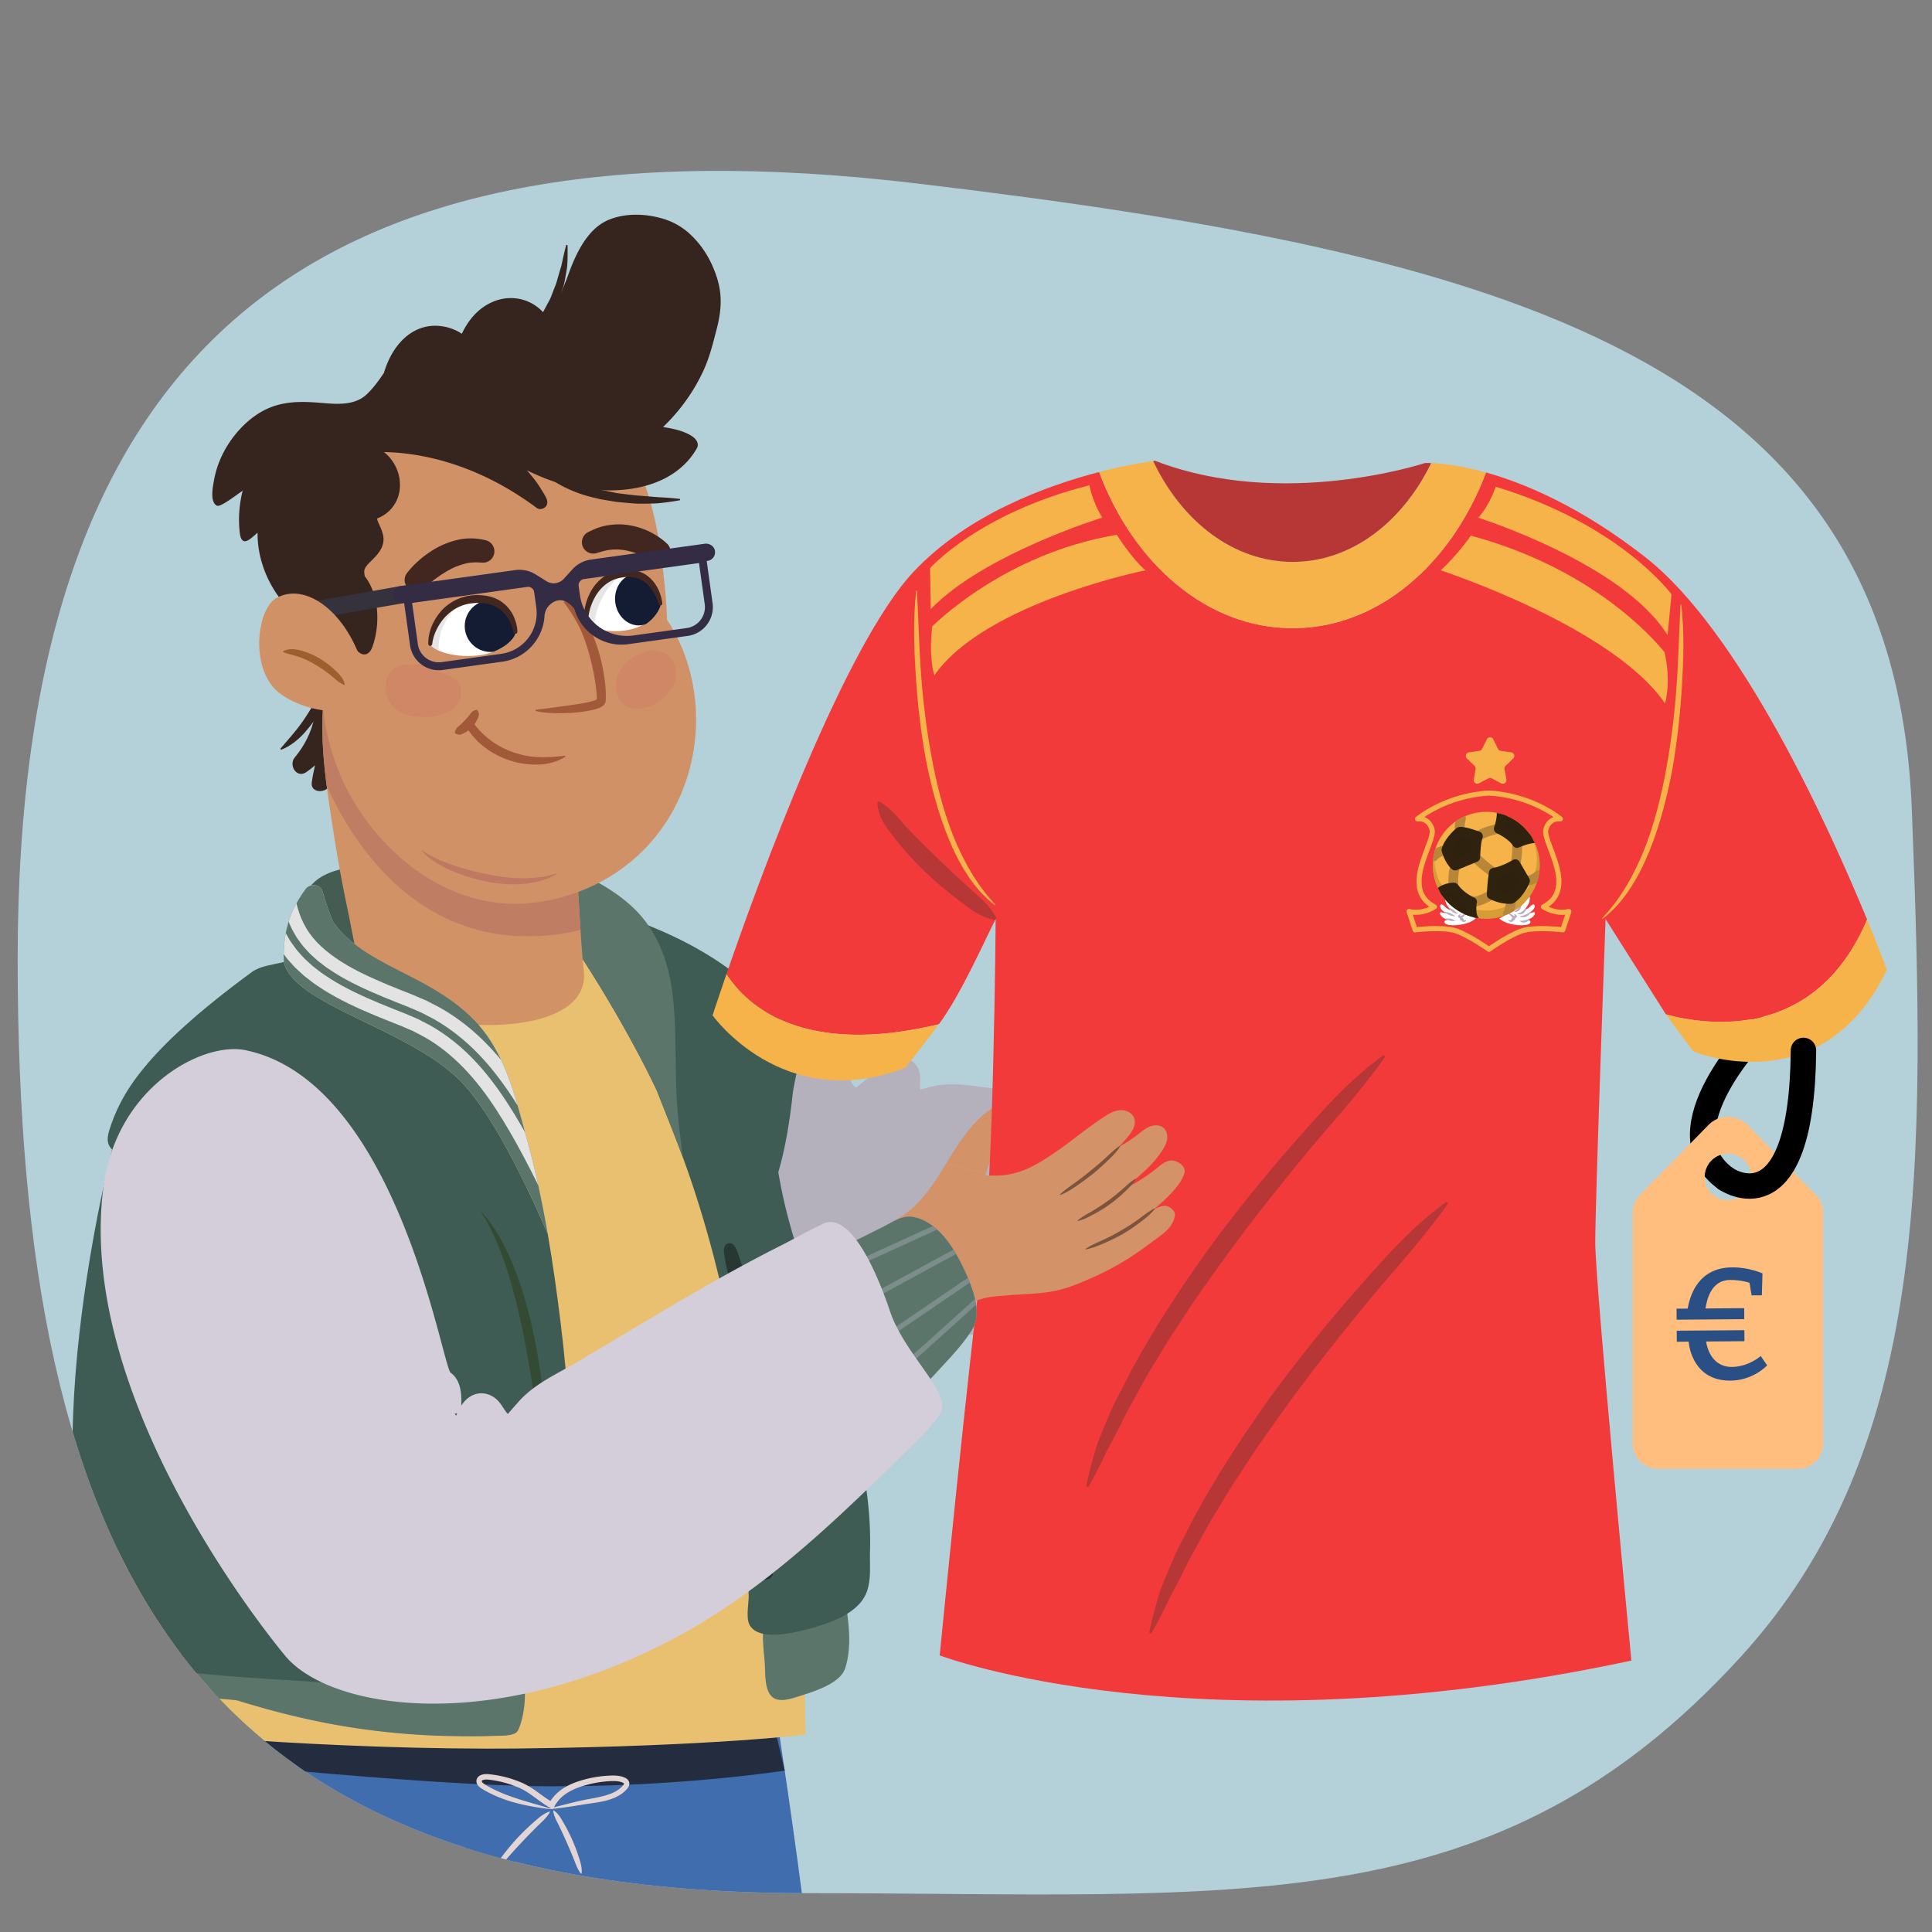<svg role="document" aria-labelledby="mafl7_02.202_title" xmlns="http://www.w3.org/2000/svg" xmlns:xlink="http://www.w3.org/1999/xlink" viewBox="0 0 380 380"><rect x="0" y="0" width="380" height="380" fill="#808080" stroke="none"/> <title id="mafl7_02.202_title">Soccer jersey with euro price tag</title>
  <switch>
    <g>
      <defs>
        <path id="mafl7_02.202a" d="M376.035 159.302c2.753 70.659 3.462 125.922-33.686 166.608-48.37 52.976-98.754 46.449-183.977 46.449-120.212 0-154.898-63.477-154.898-183.689S60.881 21.892 180.254 36.075c116.317 13.82 192.327 34.55 195.781 123.227z"/>
      </defs>
      <clipPath id="mafl7_02.202b">
        <use xlink:href="#mafl7_02.202a" overflow="visible"/>
      </clipPath>
      <path d="M376.035 159.302c2.753 70.659 3.462 125.922-33.686 166.608-48.37 52.976-98.754 46.449-183.977 46.449-120.212 0-154.898-63.477-154.898-183.689S60.881 21.892 180.254 36.075c116.317 13.82 192.327 34.55 195.781 123.227z" clip-path="url(#mafl7_02.202b)" fill="#b4d1d9"/>
      <g clip-path="url(#mafl7_02.202b)">
        <path d="M292.075 236.898s4.82 14.031 3.257 15.037c-1.563 1.006-2.4-.334-3.544-1.39s-2.1-5.073-2.1-5.073-.938 3.882-2.257 3.769c-1.319-.112-1.869-4.173-1.869-4.173l-13.909.213.456-8.117 19.966-.266z" fill="#b17552"/>
        <path d="M258.668 229.484s27.569 1.086 30.576 2.264c3.007 1.179 17.757 16.169 15.479 19.136-2.659 3.464-9.521-7.788-14.936-9.461-3.296-1.018-11.22-1.245-12.514.951-1.295 2.196 1.239 6.794 1.239 6.794s10.607 2.807 10.064 5.297c-.543 2.491-10.106 1.445-13.948 1.291-3.842-.154-9.716-.655-14.073-2.814-4.357-2.159-9.076-6.712-9.076-6.712l7.189-16.746z" fill="#d19167"/>
        <defs>
          <path id="mafl7_02.202c" d="M230.551 254.005c1.217.187 2.485.116 3.746-.024 1.464.054 2.936-.148 4.394-.313 1.755-.199 3.506-.429 5.252-.711 3.327-.537 6.634-.942 9.847-2.086 3.728-1.328 5.176-7.152 5.924-10.716.816-3.886 1.144-8.804-1.501-11.995-1.384-1.67-3.674-1.725-5.603-2.128l-7.331-1.528c-1.422-.296-2.075-.106-3.073.873-.842.828-1.086 2.317-1.407 3.436a93.05 93.05 0 01-.956 3.153 71.61 71.61 0 01-2.453 6.516 67.504 67.504 0 01-3.21 6.39 56.187 56.187 0 01-1.687 2.776c-.614.945-1.43 1.886-1.895 2.925-.106.032-.215.058-.32.093-1.595.538-1.315 3.094.273 3.339z"/>
        </defs>
        <use xlink:href="#mafl7_02.202c" overflow="visible" fill="#5b756b"/>
        <clipPath id="mafl7_02.202d">
          <use xlink:href="#mafl7_02.202c" overflow="visible"/>
        </clipPath>
        <path d="M244.928 228.366l22.436 5.52-2.321 4.727-22.468-3.895-.672 7.483 22.241 1.597s-1.378 2.9-1.787 3.092c-.409.193-26.195 1.727-26.195 1.727" clip-path="url(#mafl7_02.202d)" fill="none" stroke="#7c8d8b" stroke-miterlimit="10"/>
        <path d="M96.657 217.261c1.533-6.125 5.714-14.929 16.138-19.044 7.816-3.086 12.034-5.255 21.039-3.893 2.704.409 15.433 2.971 17.885 4.181 4.843 2.388 9.665 4.817 14.487 7.251.876.442 1.105 1.304.928 2.081.117.34.159.675.073 1.095-.038.185-.093.365-.125.552-.064.378-.099.765-.141 1.146 0 .065-.001.13.002.195a6.15 6.15 0 00.124 1.052 27.158 27.158 0 01-.064-.304c0 .183.115.433.172.601.062.182.132.361.214.546.034.064.083.155.1.183.096.163.199.323.308.477.064.09.213.247.269.308.093.088.191.172.286.257l2.359-1.912c1.733-1.405 3.522-3.259 5.706-3.812 2.308-.585 4.233.894 4.543 3.288.089.691.006 1.394.001 2.089-.001.143 0 .287.008.43.004.085.012.169.021.253l.029.027c.174-.048.348-.096.522-.142.681-.184 1.37-.34 2.056-.505 3.79-.911 7.694-.008 11.479.349 12.548 1.184 25.166 2.063 37.606 4.12 4.098.678 8.217 1.325 12.297 2.074 4.756.873 4.366 6.165 4.349 10.098-.029 6.739-1.762 13.642-4.545 19.74-1.585 3.474-3.289 6.051-6.786 7.46-3.343 1.346-6.94 1.679-10.442 2.256-6.145 1.012-12.308 1.786-18.506 2.255-8.088.612-16.252.728-24.339.346-5.12-.242-10.433-.51-15.658-1.258-10.609-1.519-20.457-5.718-30.285-9.862-8.366-3.527-16.487-7.747-23.899-13.112-.651-.471-1.298-.954-1.941-1.443-3.177-2.804-6.296-5.677-9.009-8.942-2.243-2.703-5.534-7.398-7.261-10.481z" fill="#b5b1bc"/>
        <g>
          <path d="M65.489 130.53a71.938 71.938 0 01-2.011 4.514 61.377 61.377 0 01-2.334 4.364c-.86 1.402-1.761 2.776-2.784 4.055-1.026 1.279-2.085 2.491-3.215 3.798l.14.209c1.642-.621 3.052-1.729 4.266-2.969a31.548 31.548 0 003.183-4.099 39.365 39.365 0 002.518-4.504 36.64 36.64 0 001.911-4.803l-1.674-.565zM91.016 72.989c1.588-.072 3.022-.366 4.48-.772a31.642 31.642 0 002.133-.722c.68-.32 1.393-.572 2.042-.955 2.65-1.41 5.082-3.316 6.915-5.713.47-.585.85-1.237 1.277-1.852.198-.317.436-.612.601-.947l.499-1.003c.312-.677.708-1.319.947-2.022l.727-2.104c.263-.696.396-1.423.525-2.15.133-.726.267-1.449.378-2.174.121-1.463.116-2.935.088-4.384l-.251-.017c-.39 1.409-.681 2.808-.985 4.192-.218.678-.413 1.357-.61 2.034-.203.675-.345 1.366-.645 2.003l-.755 1.956c-.243.655-.634 1.238-.942 1.86l-.489.919c-.161.307-.392.57-.583.857-.413.554-.776 1.146-1.224 1.669a21.09 21.09 0 01-6.376 5.147 24.99 24.99 0 01-3.814 1.581c-1.305.402-2.708.7-3.995.834l.057 1.763z" fill="#36241f"/>
          <path d="M95.366 621.361s4.515-8.641 11.403-10.533c2.78-.763 5.511-.126 7.78.906 2.366 2.84 3.508 6.131 1.586 9.919-1.25 2.464-3.948 3.93-6.671 4.395-7.451 1.271-16.911-1.071-24.1-2.933a102.037 102.037 0 01-16.182-5.659c-4.483-2.011-10.229-4.316-13.669-7.942-1.895-1.998-2.576-4.969-2.762-8.076a64.215 64.215 0 007.636 5.497c12.448 7.689 34.979 14.426 34.979 14.426z" fill="#79a8ab"/>
          <path d="M52.949 592.953c.011-.243.022-.488.029-.719.146-4.766.504-9.71 1.885-14.293.075-.248.187-.458.324-.639.209-1.143 1.043-2.207 2.503-2.338 3.959-.356 7.922-.667 11.89-.907 3.52-.212 7.357-.883 10.71.327.197.071.377.181.541.316.588-.061 1.171.153 1.446.805 1.637 3.887 1.551 8.629.947 13.092 6.687 4.481 13.072 9.373 19.61 14.063 3.171 2.274 8.545 5.267 11.717 9.074-2.27-1.031-5.001-1.669-7.78-.906-6.887 1.892-11.403 10.533-11.403 10.533s-22.531-6.737-34.979-14.425c-.194-.12-.367-.239-.556-.358-.693-7.364-4.502-11.639-6.884-13.625z" fill="#3e5c53"/>
          <path d="M59.83 606.578c-2.773-1.749-5.125-3.492-7.08-5.139-.177-2.946.089-6.006.198-8.486 2.383 1.986 6.192 6.261 6.882 13.625z" fill="#798f98"/>
          <defs>
            <path id="mafl7_02.202e" d="M52.949 592.953c.011-.243.022-.488.029-.719.146-4.766.504-9.71 1.885-14.293.075-.248.187-.458.324-.639.209-1.143 1.043-2.207 2.503-2.338 3.959-.356 7.922-.667 11.89-.907 3.52-.212 7.357-.883 10.71.327.197.071.377.181.541.316.588-.061 1.171.153 1.446.805 1.637 3.887 1.551 8.629.947 13.092 6.687 4.481 13.072 9.373 19.61 14.063 3.171 2.274 8.545 5.267 11.717 9.074-2.27-1.031-5.001-1.669-7.78-.906-6.887 1.892-11.403 10.533-11.403 10.533s-22.531-6.737-34.979-14.425c-.194-.12-.367-.239-.556-.358-.693-7.364-4.502-11.639-6.884-13.625z"/>
          </defs>
          <clipPath id="mafl7_02.202f">
            <use xlink:href="#mafl7_02.202e" overflow="visible"/>
          </clipPath>
          <g clip-path="url(#mafl7_02.202f)">
            <path d="M101.305 597.067c.276.91.466 1.846.592 2.794.124.948.212 1.913.144 2.892-.077.971-.233 1.99-.798 2.923a3.42 3.42 0 01-1.17 1.167 5.054 5.054 0 01-1.49.587c-2.072.409-4.046-.03-5.908-.539-1.86-.558-3.647-1.276-5.38-2.089-3.461-1.639-6.745-3.577-9.908-5.68a95.4 95.4 0 01-9.101-6.83 418.97 418.97 0 009.691 5.884c3.259 1.889 6.541 3.738 9.932 5.311 1.695.781 3.411 1.518 5.171 2.06 1.742.532 3.582.968 5.265.697.832-.145 1.586-.478 2.035-1.138.471-.663.74-1.545.885-2.441.307-1.811.221-3.716.04-5.598z" fill="#232323"/>
            <path d="M69.974 571.02c.669 1.865 1.094 3.799 1.408 5.747.319 1.949.479 3.922.538 5.9.014 1.98-.079 3.967-.378 5.932-.321 1.96-.826 3.905-1.663 5.7.253-1.966.426-3.884.53-5.814.063-1.932.091-3.858.052-5.791-.071-3.869-.33-7.73-.487-11.674z" fill="#232323"/>
            <path d="M98.847 598.654c-1.353.9-2.698 1.657-4.054 2.378-.668.381-1.36.697-2.03 1.061-.68.34-1.367.662-2.039 1.015-1.374.644-2.739 1.304-4.145 1.917-1.412.608-2.82 1.234-4.389 1.704l-.085-.119a55.967 55.967 0 017.982-4.815c2.812-1.332 5.716-2.476 8.725-3.283l.035.142zM91.304 592.936c-1.551.739-3.065 1.359-4.581 1.956l-4.518 1.75-4.538 1.682c-1.537.542-3.056 1.133-4.733 1.571l-.079-.123a47.924 47.924 0 018.834-4.495c3.107-1.144 6.314-2.026 9.597-2.486l.018.145zM63.416 589.298c1.845-.25 3.62-.411 5.385-.57 1.762-.179 3.505-.324 5.235-.539 1.74-.156 3.453-.435 5.191-.682 1.747-.243 3.454-.627 5.315-.884l.062.132c-1.647.737-3.33 1.415-5.084 1.861a36.016 36.016 0 01-5.32 1.023c-3.595.375-7.233.333-10.808-.197l.024-.144z" fill="#e8e7e7"/>
          </g>
          <path d="M156 604.151s4.514-8.419 11.405-11.224c2.781-1.132 5.514-1.01 7.786-.463 2.369 2.139 3.513 4.88 1.592 8.562-1.25 2.394-3.949 4.138-6.674 4.995-7.456 2.344-16.922 1.803-24.118 1.32-5.541-.372-10.972-1.164-16.195-2.395-4.487-1.057-10.238-2.171-13.682-4.834-1.897-1.468-2.58-3.999-2.768-6.731 2.091 1.224 4.615 2.475 7.644 3.643 12.461 4.808 35.01 7.127 35.01 7.127z" fill="#79a8ab"/>
          <path d="M113.542 585.803c.011-.218.022-.437.029-.644.144-4.262.5-8.716 1.879-13.016.075-.233.187-.438.324-.621.209-1.05 1.043-2.132 2.503-2.487a495.85 495.85 0 0111.897-2.744c3.522-.762 7.362-1.984 10.718-1.454.197.031.377.1.541.193.589-.15 1.172-.055 1.447.48 1.64 3.189 1.556 7.42.953 11.487 6.693 2.895 13.085 6.204 19.63 9.309 3.174 1.505 8.553 3.291 11.729 6.159-2.272-.547-5.005-.669-7.786.463-6.892 2.804-11.406 11.223-11.406 11.223s-22.549-2.319-35.009-7.127c-.194-.075-.367-.152-.557-.228-.695-6.435-4.508-9.615-6.892-10.993z" fill="#3e5c53"/>
          <path d="M120.434 596.797c-2.775-1.103-5.13-2.27-7.087-3.416-.178-2.59.086-5.355.194-7.578 2.385 1.378 6.198 4.558 6.893 10.994z" fill="#798f98"/>
          <defs>
            <path id="mafl7_02.202g" d="M113.542 585.803c.011-.218.022-.437.029-.644.144-4.262.5-8.716 1.879-13.016.075-.233.187-.438.324-.621.209-1.05 1.043-2.132 2.503-2.487a495.85 495.85 0 0111.897-2.744c3.522-.762 7.362-1.984 10.718-1.454.197.031.377.1.541.193.589-.15 1.172-.055 1.447.48 1.64 3.189 1.556 7.42.953 11.487 6.693 2.895 13.085 6.204 19.63 9.309 3.174 1.505 8.553 3.291 11.729 6.159-2.272-.547-5.005-.669-7.786.463-6.892 2.804-11.406 11.223-11.406 11.223s-22.549-2.319-35.009-7.127c-.194-.075-.367-.152-.557-.228-.695-6.435-4.508-9.615-6.892-10.993z"/>
          </defs>
          <clipPath id="mafl7_02.202h">
            <use xlink:href="#mafl7_02.202g" overflow="visible"/>
          </clipPath>
          <g clip-path="url(#mafl7_02.202h)">
            <path d="M161.932 581.581c.292.839.487 1.712.611 2.6.119.887.193 1.798.088 2.718-.106.911-.334 1.872-.928 2.697-.601.847-1.499 1.364-2.388 1.703-1.822.642-3.701.657-5.504.526a34.818 34.818 0 01-5.32-.907c-3.474-.865-6.833-2.06-10.099-3.448a81.247 81.247 0 01-9.503-4.755 319.52 319.52 0 009.905 3.72c3.317 1.159 6.652 2.262 10.039 3.075 1.693.399 3.395.754 5.104.916 1.695.163 3.436.204 4.981-.279.764-.236 1.482-.616 1.956-1.187.484-.585.803-1.363.976-2.185.365-1.657.292-3.442.082-5.194z" fill="#232323"/>
            <path d="M130.568 563.526c.679 1.638 1.111 3.357 1.427 5.092.321 1.737.475 3.502.527 5.272a29.274 29.274 0 01-.401 5.302c-.314 1.749-.839 3.471-1.637 5.048.218-1.761.409-3.463.505-5.18.065-1.717.119-3.428.074-5.145-.054-3.438-.311-6.866-.495-10.389z" fill="#232323"/>
            <path d="M159.481 583.401c-1.303 1.081-2.629 2.009-3.974 2.896-.661.463-1.353.861-2.02 1.304l-2.042 1.247c-1.381.796-2.756 1.602-4.18 2.352-1.428.748-2.858 1.501-4.454 2.099l-.091-.114a71.806 71.806 0 017.979-5.591c2.809-1.636 5.709-3.12 8.73-4.329l.052.136zM151.933 579.545c-1.502.969-2.999 1.803-4.504 2.606-1.496.818-3.015 1.555-4.513 2.335-1.52.734-3.028 1.492-4.573 2.208-1.552.71-3.093 1.448-4.796 2.035l-.087-.118a61.751 61.751 0 018.803-5.431c3.102-1.517 6.309-2.824 9.631-3.777l.039.142zM124.001 580.84c1.818-.576 3.589-1.041 5.354-1.498 1.76-.471 3.51-.901 5.243-1.385 1.749-.43 3.467-.947 5.212-1.433 1.756-.474 3.466-1.063 5.338-1.508l.073.126c-1.614.904-3.256 1.774-4.984 2.446a43.889 43.889 0 01-5.263 1.779c-3.587.928-7.267 1.502-10.972 1.618l-.001-.145z" fill="#e8e7e7"/>
          </g>
          <path d="M114.566 572.139l31.351 1.936s20.48-101.379 18.001-142.134c-2.48-40.754-12.058-99.984-12.058-99.984l-72.257 5.512s52.334 89.759 34.963 234.67z" fill="#3f6dae"/>
          <path d="M52.672 581.891l32.232-1.133s16.627-80.182 15.657-130.781c-.97-50.6 1.92-125.192 1.92-125.192l-77.357-3.775c-.001 0 33.201 131.635 27.548 260.881z" fill="#3f6dae"/>
          <g fill="#a0d2dc">
            <path d="M64.883 463.97a863.423 863.423 0 00-1.046-31.85c-.243-5.307-.615-10.608-.961-15.91-.428-5.297-.804-10.599-1.357-15.887-.475-5.294-1.131-10.573-1.744-15.855-.721-5.27-1.411-10.545-2.305-15.793-1.729-10.501-3.832-20.956-6.608-31.263l4.919-1.34c2.836 10.527 4.969 21.143 6.721 31.779.906 5.318 1.603 10.647 2.332 15.976.62 5.333 1.282 10.665 1.761 16.002.558 5.335.937 10.675 1.368 16.013.348 5.339.723 10.678.967 16.017a865.364 865.364 0 011.052 32.028c.355 21.346.025 42.671-.742 63.971-.39 10.65-.907 21.293-1.548 31.932a1251.4 1251.4 0 01-1.492 21.678l-5.129.128c1.421-17.962 2.396-35.931 3.075-53.925.762-21.22 1.091-42.461.737-63.701z"/>
            <path d="M56.171 527.377c.759-21.095 1.086-42.205.735-63.279a855.437 855.437 0 00-1.037-31.571c-.24-5.256-.609-10.498-.95-15.743-.423-5.233-.794-10.475-1.34-15.689-.468-5.227-1.115-10.422-1.718-15.624-.71-5.18-1.387-10.368-2.264-15.507-1.694-10.289-3.75-20.494-6.432-30.454l4.919-1.34c2.742 10.181 4.828 20.546 6.545 30.971.888 5.209 1.573 10.452 2.29 15.69.61 5.253 1.262 10.501 1.735 15.771.551 5.261.925 10.541 1.351 15.815.344 5.281.715 10.561.957 15.85a857.382 857.382 0 011.043 31.749c.353 21.18.025 42.374-.738 63.549-.681 18.049-1.663 36.108-3.091 54.103l-5.116.127c.603-7.569 1.118-15.196 1.579-22.789a1356.893 1356.893 0 001.532-31.629z"/>
          </g>
          <path d="M152.055 338.597l2.298 9.663s-23.645 3.649-51.184 3.01c-27.538-.639-80.096-6.455-80.096-6.455L25.95 332.1l126.105 6.497z" fill="#232d3f"/>
          <path d="M156.878 306.013c.981 1.185 1.588 35.164 1.588 35.164s-18.32 2.278-55.793 2.722c-37.473.444-78.644-3.379-79.944-4.252-1.3-.873 2.654-81.985 2.654-81.985l20.498-56.469 17.484-12.63 2.176-7.18s40.259-3.836 54.699 1.667 30.148 61.682 30.148 61.682l6.49 61.281z" fill="#e8c070"/>
          <path d="M136.406 265.155c.083 2.123-.341 4.241-1.038 6.264-.71 2.021-1.756 3.962-3.173 5.643-1.394 1.703-3.285 3.009-5.307 3.834-.521.178-1.029.383-1.55.531l-1.609.256c-.53.096-1.068.093-1.605.058a27.037 27.037 0 01-1.583-.112c.512-.16 1.016-.308 1.513-.438l.742-.188c.246-.061.477-.187.713-.276l1.401-.538 1.307-.701c1.687-.993 3.208-2.214 4.458-3.724 1.255-1.497 2.335-3.168 3.264-4.956a52.45 52.45 0 002.467-5.653z" fill="#c48f53"/>
          <path d="M59.892 177.973c-.176-.69-.149-1.436.19-2.14 1.944-4.041 6.646-5.033 10.725-5.497 5.809-.662 12.022-.363 17.276 2.404 1.732.912.882 3.647-.997 3.623a50.522 50.522 0 01-3.157-.167c2.838.461 3.096 5.332.02 6.138A58.253 58.253 0 0178 183.551c-.857 2.814-1.914 5.527-3.065 8.283-.569 1.362-1.659 2.302-3.221 2.084-.62-.086-1.225-.404-1.692-.858-1.487.01-2.732-.691-3.722-1.759a16.39 16.39 0 01-1.721-.901 3.835 3.835 0 01-.547-.403c-.16-.109-.315-.223-.466-.337a2.432 2.432 0 01-.492-.176c-1.266.21-2.625-.367-3.013-1.957a46.208 46.208 0 01-.691-3.384 23.165 23.165 0 01-.361-2.273l-.218-1.024c-.293-1.358.256-2.35 1.101-2.873z" fill="#445c51"/>
          <path d="M150.415 326.924c.149 1.845-.137 5.378 1.438 6.8 1.34 1.21 3.649.417 5.104-.038 2.862-.896 8.198-2.483 9.225-5.443 1.442-4.158.732-9.54-.001-13.758-.252-1.452-.271-3.21-2.232-3.22-2.705-.014-5.99 1.734-8.531 2.533-1.845.58-3.072 1.501-3.864 2.641-2.138 3.077-1.419 7.031-1.139 10.485z" fill="#9cafad"/>
          <path d="M150.415 326.924c.149 1.845-.137 5.378 1.438 6.8 1.34 1.21 3.649.417 5.104-.038 2.862-.896 8.198-2.483 9.225-5.443 1.442-4.158.732-9.54-.001-13.758-.252-1.452-.271-3.21-2.232-3.22-2.705-.014-5.99 1.734-8.531 2.533-1.845.58-3.072 1.501-3.864 2.641-2.138 3.077-1.419 7.031-1.139 10.485z" fill="#5b756b"/>
          <path d="M39.877 331.4c1.312.758 2.75.354 4.049 1.144 1.091.664 1.665 1.553 2.977 1.97 1.865.592 3.75 1.133 5.638 1.652a155.937 155.937 0 0011.072 2.625c8.635 1.707 17.46 2.591 26.289 2.689 2.202.024 4.408.053 6.609-.046 1.217-.055 4.002.108 4.984-.646.314-.241.481-.605.62-.959 1.213-3.081 1.621-8.361.35-11.511-.304-.753-.812-.98-1.298-.884a.83.83 0 00-.639-.303l-16.058-.526-28.376-.929-7.259-.238c-2.165-.071-4.432-.352-6.591-.161-1.404.125-2.937.872-2.873 2.494.011.27.077.53.176.772-.954.787-1.235 1.953.33 2.857z" fill="#9cafad"/>
          <path d="M21.877 331.4c1.312.758 2.75.354 4.049 1.144 1.091.664 19.665 1.553 20.977 1.97 1.865.592 3.75 1.133 5.638 1.652a155.937 155.937 0 0011.072 2.625c8.635 1.707 17.46 2.591 26.289 2.689 2.202.024 4.408.053 6.609-.046 1.217-.055 4.002.108 4.984-.646.314-.241.481-.605.62-.959 1.213-3.081 1.621-8.361.35-11.511-.304-.753-.812-.98-1.298-.884a.83.83 0 00-.639-.303l-16.058-.526-28.376-.929-7.259-.238c-2.165-.071-22.432-.352-24.591-.161-1.404.125-2.937.872-2.873 2.494.011.27.077.53.176.772-.954.787-1.235 1.953.33 2.857z" fill="#5b756b"/>
          <path d="M111.451 183.87a254.827 254.827 0 0114.496 24.142 187.093 187.093 0 013.261 6.525c2.304 5.913 4.741 11.788 6.757 17.791a223.753 223.753 0 017.413 27.919 215.6 215.6 0 013.717 29.346c.302 5.248.171 10.504.118 15.755-.029 2.811-.052 5.624.038 8.434.053 1.633-.619 4.473.233 5.905 2 3.362 9.625 1.261 12.627.404 3.79-1.082 8.698-2.987 10.244-6.675 1.073-2.561.681-5.542.763-8.224.144-4.668-.24-9.339-.968-13.958-1.401-8.882-4.165-17.816-6.971-26.252-2.756-8.284-5.733-16.507-8.018-24.917a98.616 98.616 0 01-2.075-9.509c1.5-5.119 2.287-10.537 2.831-15.365.405-3.595 2.185-7.742.302-10.82-8.099-13.248-22.229-21.322-41.542-26.608-2.094-.573-3.135 1.528-2.901 3.09-.785.755-1.105 1.867-.325 3.017z" fill="#3e5c53"/>
          <path d="M111.799 179.882l-7.991-4.792c.135-.993.884-1.906 1.88-2.409-.61-1.027.248-2.664 1.645-2.531 5.961.568 12.718 4.262 16.917 8.108.3.275.589.556.869.842 4.116 4.208 6.174 9.678 6.998 15.246 1.044 7.057.602 14.316.972 21.422.205 3.937.733 7.914 1.222 11.89-1.625-4.398-3.399-8.75-5.103-13.122a187.093 187.093 0 00-3.261-6.525 254.91 254.91 0 00-14.496-24.142c-.78-1.15-.459-2.262.325-3.016a3.012 3.012 0 01.023-.971z" fill="#5b756b"/>
          <g>
            <path d="M55.83 189.211c-.105-1.802.032-3.627.312-5.33.534-3.242 1.959-6.299 3.951-9.007.858-1.166 2.884-1.032 3.319.413.608 2.021 1.244 4.116 2.129 6.097 3.551 5 9.423 7.728 15.064 10.604 6.3 3.213 12.122 6.842 15.847 12.671 3.836 6.003 5.421 13.003 7.259 19.678 1.663 6.04 2.955 12.187 4.024 18.367-4.248-9.868-10.99-23.923-17.311-30.227-10.26-10.232-32.86-14.927-34.594-23.266z" fill="#c5d7d6"/>
            <path d="M21.536 222.166c2.146-6.649 6.382-15.119 28.027-30.996 1.656-1.215 4.073-1.385 6.267-1.96 1.735 8.34 24.334 13.034 34.594 23.266 6.321 6.304 13.063 20.359 17.311 30.227.987 5.702 1.785 11.433 2.493 17.137 1.514 12.195 2.253 24.465 2.436 36.735.136 9.126-.037 18.254-.443 27.373-.051 1.137-.618 1.956-1.408 2.467-12.572 8.125-31.46 5.979-45.89 4.638-8.504-.79-34.238-1.564-42.117-4.844-2.666-1.11-3.628-4.488-1.503-5.824-16.268-28.351.747-94.277.739-94.295-1.027-.961-1.056-2.22-.506-3.924z" fill="#3e5c53"/>
          </g>
          <g>
            <path d="M57.971 148.99c4.096-4.951 4.778-10.244 4.121-16.39-.348-3.259 4.379-3.373 5.364-.702 1.071 2.902 1.106 6.008.387 8.958.211.956.294 2.001.278 3.083.784.192 1.5.815 1.684 1.562.541 2.196-1.643 5.35.453 7.053 1.591 1.293.263 4.167-1.697 4.044-1.719-.108-2.969-.927-3.524-2.351-.135.2-.271.397-.412.583-.914 1.203-3.553 1.057-3.305-.908.144-1.143.39-2.266.639-3.389-.563.492-1.147.956-1.762 1.366-1.868 1.241-3.472-1.403-2.226-2.909z" fill="#36241f"/>
            <path d="M64.456 132.754c1.767-7.726 12.492-6.071 14.973.061.717 1.772 1.218 3.55 1.624 5.342.334.261.656.559.972.877 1.947.283 3.902 1.121 5.7 2.687l.284.247c.196.171.375.349.55.529 2.281 2.124 4.663 4.069 7.221 5.8a29.885 29.885 0 015.613 3c3.857-.506 8.39 1.448 9.486 5.27 3.201 11.158 2.73 23.023 3.954 34.463 1.574 14.741-35.757 12.221-41.623 3.668-3.007-4.385-3.678-10.338-4.753-15.402a274.043 274.043 0 01-2.78-15.096c-1.564-10.134-3.522-21.387-1.221-31.446z" fill="#d19266"/>
            <path d="M64.243 154.485c-.936-7.306-1.372-14.802.213-21.73 1.767-7.726 12.492-6.071 14.973.061.717 1.772 1.219 3.55 1.624 5.342.334.261.657.559.972.877 1.947.283 3.902 1.121 5.7 2.687l.284.247c.196.171.375.349.55.528 2.281 2.124 4.663 4.069 7.221 5.8a29.885 29.885 0 015.613 3c3.857-.506 8.39 1.448 9.486 5.27 2.447 8.53 2.749 17.472 3.302 26.322a42.354 42.354 0 01-10.45 1.279c-23.121-.079-34.853-19.341-39.488-29.683z" fill="#bf7e63"/>
            <path d="M69.711 157.882c7.53 12.396 20.521 21.099 34.492 19.745 13.94-1.351 26.593-10.282 31.103-25.181 4.226-13.962-.011-29.782-11.192-38.046-1.642-1.214-3.599-1.427-5.421-.94-.203-.132-.398-.268-.616-.391-8.015-4.531-16.24-8.841-25.43-9.236-8.161-.351-16.912 2.894-22.408 9.653-9.937 12.218-8.411 31.418-.528 44.396z" fill="#d19167"/>
            <path d="M78.815 130.911c2.453-.639 5.277-.265 7.443 1.218 1.328.33 2.68.821 3.583 1.76 1.287 1.338 1.105 3.464-.022 4.82-2.47 2.972-8.652 2.897-11.609 1.032-3.197-2.016-3.38-7.792.605-8.83z" fill="#d08766"/>
            <path d="M71.139 114.733c10.193-3.507 20.942-4.821 31.663-3.447 3.492.447 8.072 2.401 11.516.871 2.785-1.238 3.412-4.169 3.258-6.926-.188-3.371-1.04-6.758-3.9-8.822-.155-.112-.33-.201-.492-.305.326-1.687-.627-3.809-2.858-4.061L93.697 90.17c-6.577-1.855-13.289-3.345-20.057-2.061-2.066.392-2.558 2.112-2.048 3.621l-4.226 19.204c-.468 2.128 1.414 4.611 3.773 3.799z" fill="#d19167"/>
            <path d="M107.481 91.631c-1.55-8.711 9.802-14.335 14.773-6.147 4.534 7.468 6.735 15.585 7.845 24.179 1.031 7.985 2.17 18.191-.728 25.886-3.87 10.276-18.125 8.443-18.991-2.646-.281-3.593.521-7.369.631-10.997.103-3.418.046-6.83-.237-10.239-.559-6.728-2.112-13.398-3.293-20.036z" fill="#d19167"/>
            <path d="M42.068 94.575c-.211 1.211-.81 4.093.559 4.874.747.426 4.208-2.386 5.096-2.92-.69 2.797-.9 5.624-.53 8.488.086.666.407 1.714 1.307 1.376.526-.197.827-.477 1.265-.841.304-.252.594-.519.891-.778-.039 6.676 3.338 13.09 8.537 17.121 2.165 1.678 6.538 4.722 9.465 3.984.407-.103 1.371 1.851 1.569 2.074.714.8 1.696 1.12 2.489.231.298-.334.466-.761.61-1.185 1.442-4.227 1.281-10.023-1.592-13.677-.043-.493-.196-.923.016-1.43.233-.559.694-1.002 1.117-1.421.961-.955 1.947-1.914 2.382-3.234.493-1.497-.098-2.862-.728-4.206-.157-.336-.297-.68-.363-1.043a9.064 9.064 0 001.281-.641c2.046-1.271 3.189-3.443 3.23-5.834.041-2.349-.984-4.662-2.72-6.241-.138-.125-.286-.243-.432-.363 10.96.246 21.371 4.511 30.083 11.021.48.359 1.264.188 1.663-.207.472-.467.461-1.086.221-1.659-.309-.736-.766-1.355-1.169-2.04-.409-.696-.898-1.348-1.399-1.982a34.244 34.244 0 00-1.307-1.547 50.354 50.354 0 003.659 1.613c9.23 3.636 24.075 4.005 29.789-5.918.548-.951-.163-1.88-.945-2.394-1.669-1.097-3.757-1.482-5.697-1.809 3.352-3.207 6.102-7.031 8.015-11.248 1.221-2.692 1.918-5.678 2.458-7.726.981-3.725 1.295-6.922.026-10.699-1.073-3.196-2.71-5.936-5.172-8.242a13.268 13.268 0 00-5.03-2.955c-3.553-1.13-7.875-1.316-11.32.267-3.872 1.78-6.098 6.467-7.475 10.263a77.472 77.472 0 01-1.812 4.541c-.251.577-2.47 4.297-2.268 4.661-1.814-3.272-6.047-5.172-10.256-3.732-3.158 1.081-5.371 3.589-6.74 6.526-1.196-.766-2.538-1.32-4.204-1.51-3.207-.365-6.004.965-8.078 3.383-1.492 1.74-2.409 3.737-3.057 5.852-1.015 1.491-2.068 2.959-3.387 4.201-2.361 2.223-5.804 1.935-8.801 1.683-3.835-.322-7.517-.429-11.064 1.293-2.799 1.36-5.414 3.829-7.31 6.762-1.432 2.217-2.418 4.67-2.872 7.268z" fill="#36241f"/>
            <path d="M103.142 88.237c.61 1.557 1.491 2.685 2.524 3.761.499.544 1.067 1.008 1.618 1.489.598.413 1.161.889 1.793 1.242a25.58 25.58 0 007.946 3.201l1.034.259 1.047.174 2.093.346c1.403.133 2.805.287 4.207.352 1.404-.005 2.809.024 4.204-.091a51.644 51.644 0 004.158-.583l-.015-.251a52.475 52.475 0 00-4.148-.333c-1.373-.101-2.736-.244-4.1-.319-1.358-.132-2.71-.306-4.057-.481l-1.995-.396-.996-.197-.973-.277c-2.609-.68-5.125-1.668-7.369-3.06-.58-.322-1.074-.756-1.618-1.124-.498-.418-1.021-.819-1.468-1.286-.222-.235-.459-.459-.67-.702l-.605-.748c-.347-.504-.75-1.086-.94-1.55l-1.67.574z" fill="#36241f"/>
            <path d="M111.022 118.251c1.522.413 2.7 1.588 3.552 2.82.844 1.264 1.517 2.611 2.093 3.986a34.963 34.963 0 012.256 8.583 23.753 23.753 0 01.24 3.361l-.015.579-.007.146c-.007.074.007.032-.022.242a1.322 1.322 0 01-.342.681c-.53.505-.912.576-1.308.735-.388.128-.764.222-1.136.303-.745.159-1.478.275-2.212.362a34.05 34.05 0 01-4.393.23c-1.464-.034-2.925-.07-4.392-.449l.04-.236c2.845-.322 5.72-.732 8.521-1.147a27.59 27.59 0 002.06-.397c.332-.08.657-.172.953-.279.276-.089.598-.277.583-.288a.396.396 0 00-.094.209c-.009.121-.003-.012-.005-.029v-.125l-.012-.505a20.292 20.292 0 00-.075-1.032 47.047 47.047 0 00-.27-2.086c-.457-2.781-1.127-5.55-2.087-8.186-.476-1.318-1.045-2.6-1.75-3.781a34.93 34.93 0 00-2.307-3.495l.129-.202zM93.284 142.406c.975 1.316 2.172 2.446 3.496 3.406 1.329.958 2.821 1.682 4.374 2.22 1.56.52 3.198.84 4.854.886 1.66.069 3.314-.058 5.061-.277a.12.12 0 01.134.103.118.118 0 01-.054.115c-1.511.976-3.327 1.435-5.134 1.519a16.583 16.583 0 01-5.386-.695c-1.751-.513-3.405-1.345-4.899-2.403a14.391 14.391 0 01-3.79-3.948.816.816 0 011.344-.926z" fill="#a25939"/>
            <path d="M93.893 139.704c.575.793.189 1.322-.042 1.856a5.608 5.608 0 01-1.007 1.478 5.703 5.703 0 01-1.429 1.073c-.513.275-1.047.624-1.845.147a.2.2 0 01-.094-.213l.002-.008c.182-.885.585-1.045.948-1.37.353-.318.674-.653.991-.987.318-.334.627-.678.927-1.043.323-.371.394-.806 1.323-1.014l.01-.002a.213.213 0 01.216.083z" fill="#a25939"/>
            <path d="M94.607 110.648c-.966-.065-1.912-.052-2.88.151-.96.245-1.94.559-2.894 1.043-.946.501-1.901 1.06-2.801 1.732-.462.318-.915.662-1.348 1.024-.434.335-.902.754-1.247 1.045l-.174.147a2.238 2.238 0 01-3.216-3.075c.944-1.223 1.894-2.116 2.99-3.034 1.104-.863 2.282-1.673 3.593-2.308 1.322-.614 2.745-1.128 4.267-1.355a11.95 11.95 0 014.653.25 2.234 2.234 0 01-.696 4.396l-.247-.016z" fill="#422720"/>
            <defs>
              <path id="mafl7_02.202i" d="M101.384 124.291c-.348-1.685-1.646-7.412-8.837-6.379-5.791.832-8.079 4.728-7.92 8.752.038.953 4.126 2.814 9.264 2.268 5.138-.547 7.695-3.663 7.493-4.641z"/>
            </defs>
            <use xlink:href="#mafl7_02.202i" overflow="visible" fill="#fff"/>
            <clipPath id="mafl7_02.202j">
              <use xlink:href="#mafl7_02.202i" overflow="visible"/>
            </clipPath>
            <circle cx="96.501" cy="123.142" r="5.096" clip-path="url(#mafl7_02.202j)" fill="#131c32"/>
            <path d="M83.34 128.79c.084-.89.221-1.775.424-2.645.006-.042.008-.084.014-.125.289-1.799.874-3.601 1.854-5.145 1.006-1.585 2.476-2.988 4.188-3.779 1.153-.717 2.428-1.233 3.809-1.447.517-.08.618.662.188.854l-.016.008c.036.006.071.008.107.014.512.094.428.794-.046.873a8.633 8.633 0 00-3.789 1.657 13.454 13.454 0 00-2.519 3.341c-.361.68-.659 1.386-.907 2.111a14.29 14.29 0 00-.325 1.996 17.992 17.992 0 00-.054 2.239c.027.811.303 1.83.057 2.607-.159.502-.447.902-.998 1.013-.353.072-.795-.002-1.098-.239a1.146 1.146 0 01-.689-.571c-.438-.845-.286-1.849-.2-2.762z" opacity=".1" clip-path="url(#mafl7_02.202j)"/>
            <g>
              <path d="M100.998 124.322c-.417-1.904-1.46-3.755-3.038-4.727-1.558-1.019-3.599-1.169-5.507-.879-1.912.265-3.636 1.272-4.955 2.701a10.04 10.04 0 00-1.634 2.437 8.471 8.471 0 00-.85 2.816l-.002.022a.387.387 0 01-.771-.033c-.056-2.247.847-4.379 2.231-6.123 1.384-1.763 3.502-2.968 5.73-3.344 1.118-.206 2.228-.184 3.359-.018 1.118.174 2.249.571 3.193 1.257a7.284 7.284 0 012.19 2.612c.483 1.024.783 2.081.827 3.218a.387.387 0 01-.763.098l-.01-.037z" fill="#422720"/>
            </g>
            <g>
              <defs>
                <path id="mafl7_02.202k" d="M129.91 118.724c-.457-1.654-2.111-7.267-8.374-5.734-5.044 1.235-6.721 5.275-6.224 9.27.118.947 3.896 2.514 8.388 1.61s6.476-4.186 6.21-5.146z"/>
              </defs>
              <use xlink:href="#mafl7_02.202k" overflow="visible" fill="#fff"/>
              <clipPath id="mafl7_02.202l">
                <use xlink:href="#mafl7_02.202k" overflow="visible"/>
              </clipPath>
              <ellipse transform="rotate(-7.094 125.48 117.911)" cx="125.494" cy="117.922" rx="4.517" ry="5.096" clip-path="url(#mafl7_02.202l)" fill="#131c32"/>
              <path d="M113.953 123.832c.012-.874.117-1.756.275-2.614.123-.671.309-1.336.527-1.991-.013-.058-.029-.114-.024-.185.071-1.048.077-2.032.385-3.05.302-.997.821-1.947 1.428-2.79 1.242-1.724 3.08-3.295 5.225-3.66.465-.079.927.074 1.119.539.079.192.089.41.042.613a6.222 6.222 0 011.543-.288c.528-.025.594.63.253.899-1.19.941-2.497 1.698-3.605 2.752a13.668 13.668 0 00-4.067 7.684c-.112.685-.142 1.38-.137 2.074.006.926.218 1.833-.167 2.704-.326.737-1.573.939-2.099.31-.698-.836-.713-1.944-.698-2.997z" opacity=".1" clip-path="url(#mafl7_02.202l)"/>
            </g>
            <g>
              <path d="M129.551 118.782c-.532-1.766-1.522-3.51-2.993-4.445-1.447-.967-3.353-1.027-5.084-.568-1.722.452-3.166 1.65-4.161 3.192-.977 1.545-1.597 3.414-1.639 5.272v.02a.365.365 0 01-.725.035c-.249-2.073.263-4.152 1.274-5.982.99-1.836 2.756-3.378 4.858-3.945a8.56 8.56 0 013.189-.279c1.081.114 2.164.51 3.047 1.166 1.78 1.345 2.69 3.375 2.953 5.418a.364.364 0 01-.708.152l-.011-.036z" fill="#422720"/>
            </g>
            <g>
              <path d="M115.687 104.658c1.227-.624 2.554-1.161 3.969-1.349a12.13 12.13 0 014.22.02c1.38.229 2.701.668 3.918 1.262a18.23 18.23 0 011.751 1.018c.282.184.552.391.821.603.282.222.508.412.841.729a2.226 2.226 0 01-2.572 3.581l-.353-.187c-.295-.156-.777-.462-1.201-.661-.431-.233-.88-.433-1.331-.616a13.588 13.588 0 00-2.726-.811c-.457-.1-.912-.116-1.368-.165-.451.019-.911-.033-1.359.037-.912.046-1.792.33-2.708.596l-.268.078a2.232 2.232 0 01-1.634-4.135z" fill="#422720"/>
            </g>
            <g>
              <path fill="#36323d" d="M62.413 118.155l16.436-2.9.565 3.366-16.073 2.778z"/>
              <path d="M77.41 117.27c.175.907 1.09 1.478 2.005 1.351l.077-.011 1.152 8.286a5.719 5.719 0 006.451 4.876l11.702-1.627c4.609-.641 8.009-4.459 8.296-8.932.054-.834.391-1.631.993-2.211.474-.457 1.067-.83 1.783-.929 1.163-.162 2.2.649 2.919 1.449.116.129.194.285.245.451 1.362 4.447 5.79 7.388 10.541 6.727l11.702-1.627a5.719 5.719 0 004.876-6.451L139 110.336l.173-.024a1.705 1.705 0 001.439-2.014c-.175-.907-1.09-1.478-2.005-1.351l-22.37 3.111a6.1 6.1 0 00-3.678 1.947l-1.664 1.837a2.679 2.679 0 01-3.408.474L105.383 113a6.089 6.089 0 00-4.068-.868l-22.465 3.124a1.705 1.705 0 00-1.44 2.014zm37.465-3.382l.878-.122 21.734-3.022 1.125 8.091a4.164 4.164 0 01-3.55 4.697l-10.475 1.457c-5.103.71-9.816-2.852-10.526-7.956l-.243-1.746a1.24 1.24 0 011.057-1.399zm-11.161 1.552a1.194 1.194 0 011.347 1.018l.42 3.018a8.09 8.09 0 01-6.899 9.128l-11.702 1.627a4.164 4.164 0 01-4.697-3.55l-1.125-8.091 21.734-3.022.922-.128z" fill="#342b45"/>
            </g>
            <path d="M71.064 130.042c-3.402-10.086-11.145-15.533-16.705-12.416-3.994 2.239-5.36 14.684 1.031 19.018s13.546 3.132 13.546 3.132l2.128-9.734z" fill="#d19167"/>
            <path d="M127.336 128.083c2.021-.481 4.173.136 5.24 2.476 2.836 6.217-8.765 12.542-11.036 6.253-1.734-4.803 2.581-7.964 5.796-8.729z" fill="#d08766"/>
            <path d="M109.356 171.82c-2.246.749-4.526.916-6.765.925-1.125-.054-2.243-.067-3.358-.239a31.608 31.608 0 01-3.331-.543 53.034 53.034 0 01-6.596-1.732c-2.146-.74-4.277-1.588-6.21-2.941l-.021-.015a.07.07 0 00-.093.103c.783.91 1.744 1.614 2.738 2.253a22.3 22.3 0 003.139 1.641c2.166.948 4.445 1.615 6.755 2.103 2.317.465 4.694.662 7.056.504 2.346-.203 4.725-.696 6.77-1.941a.07.07 0 00.023-.096.07.07 0 00-.082-.03l-.025.008z" fill="#bf7862"/>
          </g>
          <g>
            <defs>
              <path id="mafl7_02.202m" d="M55.83 189.211c-.105-1.802.032-3.627.312-5.33.534-3.242 1.959-6.299 3.951-9.007.858-1.166 2.884-1.032 3.319.413.608 2.021 1.244 4.116 2.129 6.097 3.551 5 9.423 7.728 15.064 10.604 6.3 3.213 12.122 6.842 15.847 12.671 3.836 6.003 5.421 13.003 7.259 19.678 1.663 6.04 2.955 12.187 4.024 18.367-4.248-9.868-10.99-23.923-17.311-30.227-10.26-10.232-32.86-14.927-34.594-23.266z"/>
            </defs>
            <use xlink:href="#mafl7_02.202m" overflow="visible" fill="#5b756b"/>
            <clipPath id="mafl7_02.202n">
              <use xlink:href="#mafl7_02.202m" overflow="visible"/>
            </clipPath>
            <path d="M111.399 235.293l2.289-1.121c-3.237-6.56-6.505-13.187-10.64-19.541-2.071-3.167-4.383-6.26-7.1-9.078-2.708-2.818-5.844-5.33-9.298-7.296l-2.636-1.377-2.72-1.173c-1.71-.681-3.36-1.32-5.009-2.008-3.272-1.373-6.472-2.824-9.27-4.617-2.779-1.799-5.226-3.876-6.741-6.467-1.546-2.567-2.335-5.588-2.469-8.84l-2.547.108c.142 3.55 1.023 7.056 2.838 10.057.199.391.466.74.726 1.093.262.351.508.715.783 1.056.609.635 1.137 1.343 1.821 1.911l.978.894 1.052.815c.684.565 1.454 1.026 2.191 1.526 3.012 1.926 6.32 3.416 9.656 4.818 1.674.698 3.362 1.352 5.058 2.027l2.555 1.102 2.469 1.289c3.231 1.84 6.163 4.185 8.728 6.853 2.572 2.667 4.793 5.631 6.802 8.705 4.015 6.163 7.261 12.727 10.484 19.264z" clip-path="url(#mafl7_02.202n)" fill="#e3e3e3"/>
            <path d="M107.816 237.047l2.289-1.121c-3.216-6.524-6.449-13.053-10.394-19.109-1.974-3.021-4.144-5.912-6.633-8.494-2.484-2.583-5.301-4.834-8.406-6.602l-2.375-1.24-2.462-1.062c-1.688-.672-3.397-1.335-5.086-2.039-3.373-1.418-6.741-2.93-9.875-4.932-.77-.521-1.566-1-2.291-1.595l-1.107-.858-1.039-.949c-.721-.602-1.297-1.362-1.944-2.043-.296-.367-.563-.758-.845-1.137-.281-.38-.566-.757-.784-1.179-1.967-3.247-2.9-7.027-3.046-10.745l-2.547.108c.154 4.015 1.179 8.281 3.415 11.962.251.476.569.903.885 1.333.317.427.622.868.954 1.28.715.764 1.377 1.614 2.164 2.277l1.148 1.045 1.203.935c.795.648 1.638 1.159 2.466 1.717 3.348 2.134 6.824 3.686 10.261 5.133 1.713.715 3.46 1.392 5.135 2.058l2.297.99 2.208 1.152c5.793 3.26 10.37 8.411 14.171 14.28 3.825 5.868 7.036 12.335 10.238 18.835z" clip-path="url(#mafl7_02.202n)" fill="#e3e3e3"/>
          </g>
          <path d="M142.49 245.279a1.057 1.057 0 011.749-.454c.375.36.595.852.77 1.331.137.373.268.749.398 1.125.124.361.225.731.335 1.097.112.372.271.759.325 1.145.058.42.068.783-.157 1.164-.185.313-.545.61-.906.691-.387.087-.821.066-1.164-.157-.348-.226-.544-.519-.691-.906-.133-.351-.178-.751-.255-1.118-.082-.388-.175-.776-.241-1.168-.064-.379-.122-.758-.184-1.138-.083-.53-.145-1.091.021-1.612zM148.91 274.411c.122-.051.259-.069.397-.068a.97.97 0 01.751.035c-.174-.078-.124-.057.152.062.154.092.276.215.367.37.1.144.161.268.224.441.058.161.111.326.155.491.111.417.161.858.207 1.285.038.354.054.71.047 1.066-.003.165-.007.341-.014.516.006.113.016.226.019.339.018.68.08 1.566-.495 2.035-.276.225-.594.415-.968.397-.343-.017-.736-.129-.965-.404-.258-.311-.467-.632-.451-1.057.003-.089.019-.179.028-.267.022-.208.039-.416.05-.625.022-.402.006-.803.011-1.205.005-.4-.025-.796-.031-1.195-.004-.205-.005-.406-.023-.611a11.436 11.436 0 00-.026-.26l-.011-.093-.01-.069c-.073-.503.087-.975.586-1.183zM148.964 307.549c.03-.396.083-.79.142-1.183.046-.308.092-.625.195-.92.116-.329.306-.614.615-.793.286-.166.707-.235 1.026-.13.072.023.142.053.211.086.285.048.556.207.695.472.371.702.338 1.514.332 2.284-.005.642-.071 1.287-.128 1.926-.034.379-.138.717-.416.993-.245.243-.646.425-.997.408-.02-.001-.041-.006-.061-.008a1.1 1.1 0 01-.293.028c-.34-.017-.693-.13-.929-.389-.247-.271-.351-.567-.382-.933a11.663 11.663 0 01-.01-1.841z" fill="#263831"/>
          <g>
            <path d="M107.524 294.309a843.118 843.118 0 00-1.754-14.49c-.649-4.809-1.351-9.603-2.244-14.356-.866-4.757-1.932-9.47-3.288-14.096-1.429-4.593-3.083-9.153-5.78-13.235 3.374 3.584 5.535 8.16 7.26 12.742.856 2.308 1.538 4.672 2.185 7.041.613 2.378 1.119 4.779 1.588 7.185.866 4.824 1.49 9.684 1.826 14.562.343 4.874.481 9.766.207 14.647z" fill="#334a33"/>
          </g>
          <g>
            <path d="M108.128 355.826c-2.626-.32-5.199-.759-7.741-1.523a25.997 25.997 0 01-3.71-1.447 22.077 22.077 0 01-1.765-.952c-.296-.177-.621-.384-.901-.737a1.42 1.42 0 01-.301-.706c-.029-.29.047-.58.212-.819.356-.475.821-.582 1.196-.657a4.043 4.043 0 011.118-.014c.666.068 1.328.167 1.986.295 1.315.256 2.605.64 3.851 1.141 1.246.472 2.467 1.205 3.524 1.976 1.076.768 2.091 1.557 3.185 2.132l-.813.251c.694-1.339 1.817-2.428 3.075-3.182 1.261-.765 2.637-1.236 4.003-1.602a22.827 22.827 0 014.201-.703c.707-.044 1.416-.089 2.173-.015.376.039.76.111 1.137.243.338.146.826.248 1.142.885.134.317.081.668-.016.899a2.143 2.143 0 01-.364.583 6.112 6.112 0 01-.838.784c-.6.461-1.266.805-1.945 1.071-1.363.532-2.775.751-4.153.945-2.729.393-5.446.93-8.256 1.152zm.004-.146c2.672-.649 5.351-1.431 8.106-1.904 1.355-.25 2.697-.515 3.924-.994a6.889 6.889 0 001.68-.942c.247-.192.478-.419.675-.64.191-.213.23-.43.203-.408.02-.02-.219-.192-.511-.277a3.946 3.946 0 00-.895-.18c-.626-.058-1.308-.013-1.983.037a21.75 21.75 0 00-3.989.706c-1.305.362-2.576.819-3.685 1.508-1.114.68-2.028 1.615-2.625 2.741l-.288.542-.526-.291c-2.425-1.345-4.192-3.262-6.573-4.125a20.056 20.056 0 00-3.639-1.115 21.027 21.027 0 00-1.884-.298 3.027 3.027 0 00-.834-.003c-.255.035-.469.144-.502.211-.036.072-.068.116.054.286.124.164.349.334.612.489.544.329 1.099.643 1.673.922a31.531 31.531 0 003.555 1.467c2.427.852 4.971 1.508 7.452 2.268zM108.936 356.098c1.012.71 1.512 1.749 2.086 2.732.569.99 1.071 2.017 1.543 3.056.45 1.05.867 2.114 1.216 3.201.351 1.083.74 2.166.615 3.381a.08.08 0 01-.087.071.078.078 0 01-.054-.03c-.751-.953-1.062-2.018-1.482-3.056a86.216 86.216 0 00-1.311-3.08c-.44-1.025-.92-2.032-1.399-3.041-.474-1.016-1.087-1.942-1.253-3.158a.08.08 0 01.068-.09.083.083 0 01.058.014zM108.155 356.428c-.682 1.204-1.693 1.989-2.599 2.908-.909.911-1.817 1.821-2.691 2.762-.892.925-1.754 1.878-2.611 2.838-.856.964-1.617 1.992-2.75 2.765a.078.078 0 01-.108-.02.077.077 0 01-.01-.067c.4-1.32 1.239-2.336 2.045-3.365a45.89 45.89 0 012.558-2.979 45.433 45.433 0 012.828-2.724c.989-.853 1.927-1.781 3.245-2.231a.079.079 0 01.1.049.079.079 0 01-.007.064z" fill="#e4d5d5"/>
          </g>
          <g>
            <path d="M148.361 561.438c-1.48 7.865-2.444 12.638-2.444 12.638l-31.351-1.936c.438-3.65.819-7.256 1.17-10.836l32.625.134zM87.208 568.932c-1.389 7.41-2.304 11.826-2.304 11.826l-32.232 1.133c.191-4.365.332-8.733.436-13.098l34.1.139z" fill="#3e4f6c"/>
            <path d="M140.814 573.172c.211-1.914.579-3.793.986-5.664.213-.933.43-1.865.687-2.788.253-.924.514-1.846.838-2.755l.435.098c-.095.959-.253 1.905-.418 2.849-.161.945-.362 1.88-.568 2.815-.431 1.865-.899 3.722-1.525 5.543l-.435-.098zM120.273 571.88c-.199-1.662-.237-3.323-.236-4.983.01-.83.026-1.66.081-2.49.052-.83.112-1.659.235-2.489l.446.004c.11.831.156 1.662.195 2.492.042.831.044 1.661.041 2.491-.026 1.66-.091 3.32-.317 4.979l-.445-.004zM127.35 572.635c-.102-1.755-.044-3.5.054-5.243a49.61 49.61 0 01.226-2.609c.1-.868.208-1.736.38-2.599l.445.028c.062.878.06 1.753.05 2.626a49.669 49.669 0 01-.104 2.617c-.122 1.741-.283 3.48-.605 5.208l-.446-.028zM134.414 573.169c.002-1.846.164-3.672.364-5.495.11-.91.225-1.819.38-2.724.151-.905.31-1.809.533-2.706l.443.052c.01.924-.044 1.841-.106 2.756a55.585 55.585 0 01-.259 2.738c-.225 1.819-.489 3.634-.913 5.43l-.442-.051z" fill="#516a70"/>
            <g>
              <path d="M78.737 580.909c.211-1.914.579-3.793.986-5.664.213-.933.43-1.865.687-2.788.253-.924.514-1.846.838-2.755l.435.097c-.095.959-.253 1.905-.418 2.849-.161.945-.362 1.88-.568 2.815-.431 1.865-.899 3.722-1.525 5.543l-.435-.097zM58.197 579.617c-.199-1.662-.237-3.323-.236-4.983.01-.83.026-1.66.081-2.49.052-.83.112-1.659.235-2.489l.446.004c.11.831.156 1.662.195 2.492.042.831.044 1.661.041 2.491-.026 1.66-.09 3.32-.317 4.978l-.445-.003zM65.273 580.372c-.102-1.755-.044-3.5.054-5.243a49.61 49.61 0 01.226-2.609c.1-.868.208-1.736.38-2.599l.445.028c.062.878.06 1.753.05 2.626a49.669 49.669 0 01-.104 2.617c-.122 1.741-.283 3.48-.605 5.208l-.446-.028zM72.337 580.906c.002-1.846.164-3.672.364-5.495.11-.91.225-1.819.38-2.724.151-.905.31-1.809.533-2.706l.443.052c.01.924-.044 1.841-.106 2.756a55.585 55.585 0 01-.259 2.738c-.225 1.819-.489 3.634-.913 5.43l-.442-.051z" fill="#516a70"/>
            </g>
          </g>
          <path d="M86.602 288.985l3.697 7.904s-15.104 14.346-32.134 16.045l-2.86-5.729s22.536-7.183 31.297-18.22z" fill="#d3cdd9"/>
          <g>
            <path d="M67.66 134.71c-1.192-.526-1.904-1.371-2.821-2.068-.903-.693-1.834-1.347-2.816-1.908a18.085 18.085 0 00-3.027-1.468c-1.07-.381-2.085-.534-3.264-.989l-.005-.002a.1.1 0 01-.014-.177c1.169-.677 2.516-.411 3.681-.086 1.197.325 2.318.844 3.379 1.446a17.862 17.862 0 012.927 2.172c.876.823 1.832 1.652 2.102 2.969a.1.1 0 01-.079.119.113.113 0 01-.063-.008z" fill="#9d5f2d"/>
          </g>
        </g>
        <g>
          <path d="M346.107 202.376s-19.966 19.966-6.631 29.482" fill="none" stroke="#000" stroke-width="5" stroke-linecap="round" stroke-miterlimit="10"/>
          <path d="M198.182 222.633c.677-.794 1.428-1.562 1.813-2.531.385-.969.297-2.224-.521-2.872-.975-.773-2.415-.341-3.503.262-4.412 2.447-7.113 6.884-9.834 11.292 2.538.817 5.134 1.494 7.813 1.929.812-2.957 2.243-5.745 4.232-8.08z" fill="#d39267"/>
          <path d="M367.233 180.869c-7.513-18.249-24.94-56.73-43.709-71.349-12.627-9.835-23.534-14.437-31.241-16.587-6.846 18.129-21.303 30.628-38.033 30.628-16.758 0-31.237-12.541-38.069-30.719-10.363 2.686-25.831 8.327-36.432 19.551-13.611 14.412-30.377 60.387-36.857 79.183 4.125 6.333 15.122 16.303 41.772 9.873 4.298-5.688 9.423-17.371 11.171-20.673 0 0-.37 51.88-2.644 67.386s-8.366 77.438-8.366 77.438 50.764 19.29 136.047 1.015c0 0-7.107-74.115-7.107-82.237s2.031-63.602 2.031-63.602l11.871 18.747c8.165 2.209 29.422 5.263 39.566-18.654z" fill="#f23a3a"/>
          <path d="M142.892 191.576c-1.737 5.038-2.738 8.131-2.738 8.131s13.922 19.587 37.927 10.301c0 0 3.006-3.823 6.584-8.558-26.651 6.43-37.647-3.541-41.773-9.874zM367.233 180.869c-10.144 23.917-31.401 20.863-39.566 18.655l5.388 7.29s25.372 10.497 38.068-16.072c.001 0-1.401-3.827-3.89-9.873zM254.251 123.562c16.73 0 31.187-12.5 38.033-30.628-5.228-1.459-8.98-1.79-10.791-1.855-5.672 11.669-15.749 19.436-27.241 19.436-11.625 0-21.806-7.942-27.44-19.835-1.205.162-5.222.761-10.629 2.162 6.83 18.179 21.309 30.72 38.068 30.72z" fill="#f5b34a"/>
          <path d="M280.262 91.073s-27.965 9.269-53.07-.442c0 0-.135.016-.381.049 5.634 11.893 15.815 19.835 27.44 19.835 11.493 0 21.569-7.768 27.241-19.436-.803-.029-1.23-.006-1.23-.006z" fill="#b73737"/>
          <path d="M180.357 116.208c.297 5.44.404 10.857.796 16.268.388 5.408 1.047 10.796 2.03 16.117.956 5.323 2.268 10.593 4.226 15.619 2.008 4.997 4.623 9.756 8.365 13.708l-.097.11c-2.18-1.66-4.016-3.782-5.497-6.096-1.512-2.303-2.716-4.791-3.748-7.332-2.041-5.099-3.417-10.422-4.433-15.792-.957-5.383-1.56-10.818-1.902-16.263-.328-5.441-.521-10.913.113-16.347l.147.008zM330.685 118.887c.634 5.434.441 10.905.113 16.347-.343 5.445-.945 10.879-1.902 16.263-1.017 5.369-2.393 10.693-4.433 15.792-1.032 2.541-2.236 5.029-3.748 7.332-1.481 2.314-3.317 4.436-5.497 6.096l-.097-.11c3.742-3.951 6.357-8.711 8.365-13.708 1.958-5.027 3.27-10.297 4.226-15.619.984-5.321 1.643-10.709 2.03-16.117.393-5.412.5-10.829.796-16.268l.147-.008z" fill="#f5b34a"/>
          <path d="M290.228 180.637s-2.504-.917-3.423-3.523c-.136-.385-.216-1.5-.741-1.453-.371.033-.494.397-.225 1.472s.478 1.359.647 1.565c0 0-.741-.366-1.415-1.772-.092-.191-.28-.932-.637-.703-.267.171-.261.433-.141 1.022.178.872 1.087 1.79 1.087 1.79s-.651-.141-1.191-.712c-.309-.328-.657-.557-.834-.366-.193.209-.078.587.15.891.309.412 1.003.806 1.003.806s-.332-.074-.617-.134c-.254-.054-.519-.198-.611-.044-.178.3.2.697.319.816.245.245.759.503 1.162.637 0 0-.666 0-.666.403s.6.609 1.429.648c1.343.063 3.629-.268 4.704-1.343z" fill="#fff"/>
          <path d="M284.09 179.347c.24-.005.437.029.622.077.187.043.355.112.521.179.162.077.32.151.475.252.158.093.312.198.498.35l-.001.041c-.393-.009-.776-.12-1.136-.269a5.908 5.908 0 01-1.004-.597l.025-.033zM284.966 178.518c.219.058.386.135.537.22.154.08.281.178.409.264.121.097.237.188.351.295l.41.355.001.041c-.368.009-.717-.152-1.008-.364a3.738 3.738 0 01-.735-.788l.035-.023zM286.113 177.937c.166.122.29.202.399.291.113.084.205.173.301.265.085.102.182.198.262.328.086.125.169.265.237.468l-.019.036a3.125 3.125 0 01-.774-.548c-.214-.235-.396-.513-.445-.836l.039-.004zM284.284 180.705c.211-.057.386-.069.551-.064.166 0 .317.029.465.057.146.039.288.075.432.141.146.057.289.127.479.239l.008.04c-.333.072-.678.046-1.009-.021a4.599 4.599 0 01-.945-.355l.019-.037zM287.323 179.877c-.056.11-.117.202-.161.28a.284.284 0 00-.036.086c.013.014-.004-.05-.002-.042-.042-.018.052-.002.132-.038.083-.028.177-.075.255-.118l1.19-.654-.947.982a1.477 1.477 0 00-.156.189c-.045.057-.072.146-.065.124-.011-.089-.101-.07-.034-.073a.61.61 0 00.187-.074l.254.32a.507.507 0 00-.094.118c.003-.005-.023-.043-.019-.032.005.005.03.023.06.028.121.033.308.015.527.03h.003a.03.03 0 01.027.031c0 .005-.002.01-.005.014a.627.627 0 01-.256.221.627.627 0 01-.364.056.517.517 0 01-.214-.082.334.334 0 01-.143-.288c.025-.204.105-.286.194-.391l.254.32a1.002 1.002 0 01-.334.143.438.438 0 01-.265-.023.37.37 0 01-.138-.11.343.343 0 01-.064-.18c.007-.215.089-.295.148-.392.066-.091.132-.164.212-.243l.243.328c-.114.059-.22.098-.345.132a.905.905 0 01-.208.03.39.39 0 01-.283-.1c-.085-.06-.13-.25-.076-.338a.418.418 0 01.146-.181.612.612 0 01.353-.117.029.029 0 01.03.029c0 .005-.001.01-.003.014l-.003.001z" fill="#b7aec1"/>
          <path d="M294.896 180.637s2.504-.917 3.422-3.523c.136-.385.216-1.5.741-1.453.371.033.494.397.225 1.472s-.478 1.359-.647 1.565c0 0 .741-.366 1.415-1.772.092-.191.28-.932.637-.703.267.171.261.433.141 1.022-.178.872-1.087 1.79-1.087 1.79s.651-.141 1.19-.712c.309-.328.657-.557.834-.366.193.209.078.587-.15.891-.309.412-1.003.806-1.003.806s.332-.074.617-.134c.254-.054.519-.198.611-.044.178.3-.2.697-.319.816-.245.245-.759.503-1.162.637 0 0 .666 0 .666.403s-.6.609-1.429.648c-1.341.063-3.627-.268-4.702-1.343z" fill="#fff"/>
          <path d="M301.059 179.38a1.293 1.293 0 01-.357.55 1.843 1.843 0 01-.516.347c-.194.076-.4.136-.619.139a1.103 1.103 0 01-.649-.17l-.001-.041c.384-.022.755-.144 1.104-.303a5.853 5.853 0 001.012-.555l.026.033zM300.192 178.541c.012.233-.054.427-.15.601a1.428 1.428 0 01-.389.449 1.332 1.332 0 01-.571.244c-.213.032-.451.003-.633-.142l.001-.041c.354-.006.683-.172.958-.388.284-.207.536-.464.75-.746l.034.023zM299.052 177.941c.119.19.111.401.064.584a1.135 1.135 0 01-.273.48c-.26.252-.601.413-1.01.322l-.019-.036c.272-.154.525-.343.735-.569.216-.216.404-.483.464-.783l.039.002zM300.859 180.741a1.068 1.068 0 01-.375.45c-.149.111-.32.177-.498.225a1.393 1.393 0 01-.561.004.896.896 0 01-.52-.302l.008-.04c.327.056.662.018.983-.061.323-.069.643-.174.944-.312l.019.036zM297.828 179.832a.612.612 0 01.353.117.418.418 0 01.146.181c.054.088.009.277-.076.338a.386.386 0 01-.283.1.853.853 0 01-.208-.03 1.65 1.65 0 01-.345-.132l.243-.328c.08.078.145.152.212.243.059.097.141.177.148.392a.343.343 0 01-.064.18.37.37 0 01-.138.11.438.438 0 01-.265.023 1.002 1.002 0 01-.334-.143l.254-.32c.088.106.169.187.194.391a.333.333 0 01-.143.288.517.517 0 01-.214.082.63.63 0 01-.364-.056.621.621 0 01-.256-.221.029.029 0 01.008-.04.024.024 0 01.014-.005h.003c.219-.014.405.004.527-.03a.157.157 0 00.06-.028c.003-.01-.022.027-.019.032.003.004-.049-.082-.094-.118l.254-.32a.61.61 0 00.187.074c.067.004-.023-.016-.034.073.007.023-.02-.066-.065-.124a1.55 1.55 0 00-.156-.189l-.947-.982 1.19.654c.078.043.172.09.255.118.08.036.174.02.132.038.002-.008-.014.056-.002.042a.259.259 0 00-.036-.086c-.044-.078-.106-.171-.161-.28l-.001-.002a.03.03 0 01.013-.04.033.033 0 01.012-.002z" fill="#b7aec1"/>
          <path d="M292.859 186.718s-3.82-2.706-6.438-3.608c-2.617-.902-8.09-.226-8.09-.226l-1.19-3.608c2.617.677 4.997-.902 4.997-.902-6.9-3.608.238-12.756-.476-15.237s-2.855-2.059-2.855-2.059 5.486-4.638 14.052-5.089c8.566.451 14.052 5.089 14.052 5.089s-2.142-.421-2.855 2.059c-.714 2.481 6.425 11.629-.476 15.237 0 0 2.379 1.579 4.997.902l-1.19 3.608s-5.473-.677-8.09.226c-2.618.901-6.438 3.608-6.438 3.608z" fill="none" stroke="#f5b34a" stroke-linecap="round" stroke-linejoin="round" stroke-miterlimit="10"/>
          <path d="M302.202 173.795c-1.99 5.454-8.025 8.263-13.48 6.273-5.454-1.99-8.262-8.025-6.272-13.479 1.99-5.454 8.025-8.261 13.478-6.271 5.455 1.989 8.264 8.023 6.274 13.477z" fill="#f5b34a"/>
          <g>
            <defs>
              <path id="mafl7_02.202o" d="M302.202 173.795c-1.99 5.454-8.025 8.263-13.48 6.273-5.454-1.99-8.262-8.025-6.272-13.479 1.99-5.454 8.025-8.261 13.478-6.271 5.455 1.989 8.264 8.023 6.274 13.477z"/>
            </defs>
            <clipPath id="mafl7_02.202p">
              <use xlink:href="#mafl7_02.202o" overflow="visible"/>
            </clipPath>
            <path d="M304.086 162.816l-3.674.407a10.044 10.044 0 011.249 9.268c-1.904 5.218-7.677 7.905-12.893 6.001-5.218-1.904-7.904-7.676-6.001-12.894.054-.147.112-.291.172-.434l-3.923.436-.257 6.373 4.763 8.367 10.03 3.933 8.07-3.199 5.316-6.49c-.001 0-2.754-11.703-2.852-11.768z" opacity=".3" clip-path="url(#mafl7_02.202p)" fill="#8e670b"/>
            <g clip-path="url(#mafl7_02.202p)" stroke-width="1.92" stroke-linecap="round" stroke-miterlimit="10">
              <path d="M298.373 165.806s.203 2.446-.333 4.166M294.785 163.013c-2.587.402-4.095 1.471-4.095 1.471M287.109 163.611s-.152-1.187.253-2.685M293.807 171.665s-2.251-1.575-3.639-3.061M299.948 173.245s1.377.16 2.715-1.131M297.21 176.807s.1 1.218-.614 2.99M293.399 175.941s-2.327 1.5-3.857 1.444M285.961 174.57c-.383-2.075.257-4.328.257-4.328M284.494 167.15s-.536.032-1.364.426c-.828.394-1.172.871-1.172.871" fill="none" stroke="#b88638"/>
              <path d="M302.616 164.928c-1.439-.408-4.243.878-4.243.878-1.049-1.685-3.586-2.794-3.586-2.794s.849-2.328.495-3.826l6.004 1.887 1.33 3.855zM290.167 168.604l-3.952 1.638c-1.215-1.039-1.722-3.091-1.722-3.091.632-1.981 2.617-3.541 2.617-3.541.939-.136 3.578.875 3.578.875-.47 1.171-.521 4.119-.521 4.119zM299.947 173.245s-.9 2.408-2.737 3.563c-1.989.139-3.811-.868-3.811-.868s.09-2.278.41-4.274c2.072-.339 4.231-1.696 4.231-1.696l1.907 3.275zM290.18 181.261l-7.515-2.074-.086-2.877c1.098-1.819 3.383-1.74 3.383-1.74s1.303 1.87 3.581 2.818c0-.002-.566 2.579.637 3.873z" fill="#2e220e" stroke="#2f220e" stroke-linejoin="round"/>
            </g>
          </g>
          <path d="M293.708 145.406l.93 1.884c.102.207.3.351.528.384l2.079.302a.702.702 0 01.389 1.197l-1.505 1.467a.702.702 0 00-.202.621l.355 2.071a.702.702 0 01-1.018.74l-1.86-.978a.704.704 0 00-.653 0l-1.86.978a.702.702 0 01-1.018-.74l.355-2.071a.7.7 0 00-.202-.621l-1.505-1.467a.702.702 0 01.389-1.197l2.079-.302a.7.7 0 00.528-.384l.93-1.884a.704.704 0 011.261 0z" fill="#f5b34a"/>
          <g>
            <path d="M357.167 235.034l-13.473-13.772a5.353 5.353 0 00-7.653 0l-13.473 13.772a4.975 4.975 0 00-1.419 3.48v45.405a4.976 4.976 0 004.976 4.976h27.484a4.976 4.976 0 004.976-4.976v-45.405a4.974 4.974 0 00-1.418-3.48zm-17.299 1.034a4.576 4.576 0 110-9.153 4.576 4.576 0 010 9.153z" fill="#ffbe7d"/>
            <path d="M331.954 257.385c.473-2.85 2.226-8.061 8.722-8.112 3.402-.027 5.98 1.191 5.98 1.191l-.121 4.301-2.011.016-.422-2.471s-1.551-.576-3.871-.558c-3.434.027-4.459 3.407-4.782 5.606l7.61-.06.017 2.165-13.301.104-.017-2.165 2.196-.017zm.174 6.496c.102 1.082.989 7.726 8.258 7.669 4.486-.035 7.185-2.995 7.185-2.995l-1.252-1.846s-2.396 2.123-5.644 2.148c-4.176.033-4.983-4.137-5.113-5.003l7.547-.059-.017-2.166-13.301.104.017 2.166 2.32-.018z" fill="#294f85"/>
          </g>
          <path d="M339.476 231.858s14.951 10.449 15.241-25.257" fill="none" stroke="#000" stroke-width="5" stroke-linecap="round" stroke-miterlimit="10"/>
          <path d="M183.079 119.802s-.03.508-.15-8.049c0 0 9.529-10.8 31.341-16.306 0 0 .635 3.388 2.541 6.353.001 0-23.355 7.202-33.732 18.002z" fill="#f5b34a"/>
          <path d="M183.776 132.824s-1.165-3.282-.424-9.635c.139-.033 13.977-14.294 36.318-18 0 0 2.647 4.319 5.612 6.988 0-.001-31.553 6.352-41.506 20.647zM327.97 124.91s-.005.509.797-8.011c0 0-9.995-13.732-34.59-21.17 0 0-.992 3.321-3.408 6.107-.001 0 28.537 8.999 37.201 23.074z" fill="#f5b34a"/>
          <path d="M327.494 138.365s1.271-4.094-.101-10.103c-.157-.045-11.899-15.874-38.095-22.904 0 0-2.34 3.459-5.921 6.823 0 0 33.808 11.044 44.117 26.184z" fill="#f5b34a"/>
          <g>
            <path d="M172.962 157.608c1.283.802 2.277 1.697 3.202 2.667.458.484.883.997 1.317 1.5.451.494.885.997 1.347 1.481 1.834 1.944 3.752 3.82 5.698 5.673 1.929 1.87 3.913 3.698 5.899 5.533 2.008 1.823 4.189 3.397 5.542 6.139l-.264.353c-1.497-.284-2.78-.88-3.983-1.582-1.171-.745-2.244-1.616-3.357-2.44-2.184-1.702-4.341-3.452-6.341-5.388-2.013-1.919-3.916-3.966-5.652-6.166-1.68-2.199-3.697-4.353-3.804-7.573l.396-.197z" fill="#b73737"/>
          </g>
          <g>
            <path d="M272.449 207.839c-2.505 3.582-5.232 6.917-8.001 10.216-2.792 3.274-5.637 6.501-8.355 9.835-5.448 6.654-10.791 13.391-15.803 20.363-1.278 1.724-2.483 3.499-3.728 5.246l-1.846 2.636-1.762 2.689-1.765 2.688c-.598.89-1.194 1.781-1.738 2.703l-3.348 5.484c-1.097 1.839-2.074 3.741-3.118 5.61l-1.538 2.817-1.422 2.872-1.488 2.847-.778 1.413-.683 1.452c-.938 1.928-1.912 3.851-3.02 5.75l-.417-.141c.43-2.137.995-4.249 1.595-6.356.541-2.136 1.488-4.099 2.275-6.138l1.293-3.01c.45-.994.983-1.944 1.473-2.917 1.015-1.927 1.966-3.894 3.035-5.79 4.213-7.63 9.025-14.89 14.053-21.977a303.874 303.874 0 0116.255-20.34c5.732-6.497 11.376-13.138 18.522-18.263l.309.311z" fill="#b73737"/>
          </g>
          <g>
            <path d="M284.825 236.678c-2.505 3.582-5.232 6.917-8.001 10.216-2.792 3.274-5.637 6.501-8.355 9.835-5.448 6.654-10.791 13.391-15.803 20.363-1.278 1.724-2.483 3.499-3.728 5.246l-1.846 2.636-1.762 2.689-1.765 2.688c-.598.89-1.194 1.781-1.738 2.703l-3.348 5.484c-1.097 1.839-2.074 3.741-3.118 5.61l-1.538 2.817-1.422 2.872-1.488 2.847-.778 1.413-.683 1.452c-.938 1.928-1.912 3.851-3.02 5.75l-.417-.141c.43-2.137.995-4.249 1.595-6.356.541-2.136 1.488-4.099 2.275-6.138l1.293-3.01c.45-.994.983-1.944 1.473-2.917 1.015-1.927 1.966-3.894 3.035-5.79 4.213-7.63 9.025-14.89 14.053-21.977a303.874 303.874 0 0116.255-20.34c5.732-6.497 11.376-13.138 18.522-18.263l.309.311z" fill="#b73737"/>
          </g>
        </g>
        <g>
          <path d="M232.98 230.598c.277-1.326-1.453-2.234-2.249-2.339-1.163-.154-2.193.686-3.102 1.428a33.858 33.858 0 01-7.019 4.399 75.79 75.79 0 002.756-2.206c2.003-1.689 3.944-3.509 5.328-5.734.408-.656.772-1.363.874-2.129.103-.766-.093-1.607-.661-2.131-.705-.651-1.818-.67-2.714-.324-.896.346-1.636.991-2.393 1.583a25.146 25.146 0 01-3.721 2.401 72.04 72.04 0 001.473-1.603c1.046-1.179 2.115-2.786 1.439-4.21-.49-1.034-1.778-1.493-2.913-1.35-1.135.143-2.149.761-3.1 1.397-4.416 2.956-6.567 5.056-11.034 7.934-4.183 2.696-7.193 3.792-12.124 3.464.039-.156.088-.309.13-.464-2.679-.435-5.275-1.112-7.813-1.929-2.695 4.366-5.409 8.703-9.823 11.046l13.559 16.822c1.808-.774 3.734-1.432 5.381-1.611 7.844-.855 10.743-.137 16.647-2.501 7.308-2.926 10.808-5.342 15.895-9.159 1.22-.915 3.075-2.234 3.291-4.415.09-.911-1.184-1.847-2.098-1.792-.688.041-1.494.409-2.181.798 3.335-2.74 5.761-5.406 6.172-7.375z" fill="#d39267"/>
          <path d="M220.372 225.4c-.667 1.131-1.599 2.02-2.525 2.907a53.04 53.04 0 01-2.873 2.568 57.392 57.392 0 01-3.104 2.282c-1.053.731-2.125 1.441-3.353 1.89l-.051-.08c.925-.921 1.982-1.622 3.015-2.362a56.595 56.595 0 003.006-2.331 56.974 56.974 0 002.896-2.464c.94-.855 1.818-1.767 2.92-2.476l.069.066zM223.399 231.913c-.616 1.056-1.501 1.849-2.361 2.67a27.37 27.37 0 01-2.751 2.29 28.878 28.878 0 01-3.041 1.885c-1.046.565-2.09 1.133-3.277 1.402l-.042-.084c.922-.792 1.973-1.313 2.979-1.915a39.105 39.105 0 002.93-1.915c.951-.672 1.851-1.414 2.738-2.178.893-.76 1.699-1.615 2.759-2.221l.066.066zM227.175 237.733c-.826 1.081-1.885 1.896-2.95 2.699a36.114 36.114 0 01-3.324 2.247 38.313 38.313 0 01-3.594 1.779c-1.218.54-2.448 1.048-3.78 1.289l-.036-.087c1.121-.76 2.341-1.265 3.537-1.817a37.835 37.835 0 003.484-1.832 37.349 37.349 0 003.31-2.127c1.071-.766 2.08-1.61 3.292-2.223l.061.072z" fill="#7a543f"/>
          <g>
            <path d="M173.701 279.655c1.152-.654 2.173-1.561 3.144-2.52 1.271-.931 2.379-2.085 3.498-3.198a119.734 119.734 0 003.956-4.105c2.448-2.673 4.968-5.224 6.915-8.333 2.259-3.609-.408-9.489-2.155-12.995-1.906-3.824-4.912-8.191-9.273-9.117-2.282-.485-4.251.997-6.147 1.945-2.402 1.2-4.803 2.403-7.205 3.605-1.398.699-1.822 1.296-2.009 2.788-.158 1.26.631 2.68 1.107 3.838.449 1.095.888 2.189 1.298 3.299.868 2.347 1.645 4.718 2.28 7.135a72.803 72.803 0 011.558 7.534c.175 1.153.322 2.309.43 3.468.113 1.207.053 2.546.353 3.733-.068.098-.143.192-.208.292-.988 1.515.955 3.485 2.458 2.631z" fill="#9cafad"/>
            <defs>
              <path id="mafl7_02.202q" d="M173.701 279.655c1.152-.654 2.173-1.561 3.144-2.52 1.271-.931 2.379-2.085 3.498-3.198a119.734 119.734 0 003.956-4.105c2.448-2.673 4.968-5.224 6.915-8.333 2.259-3.609-.408-9.489-2.155-12.995-1.906-3.824-4.912-8.191-9.273-9.117-2.282-.485-4.251.997-6.147 1.945-2.402 1.2-4.803 2.403-7.205 3.605-1.398.699-1.822 1.296-2.009 2.788-.158 1.26.631 2.68 1.107 3.838.449 1.095.888 2.189 1.298 3.299.868 2.347 1.645 4.718 2.28 7.135a72.803 72.803 0 011.558 7.534c.175 1.153.322 2.309.43 3.468.113 1.207.053 2.546.353 3.733-.068.098-.143.192-.208.292-.988 1.515.955 3.485 2.458 2.631z"/>
            </defs>
            <use xlink:href="#mafl7_02.202q" overflow="visible" fill="#5b756b"/>
            <clipPath id="mafl7_02.202r">
              <use xlink:href="#mafl7_02.202q" overflow="visible"/>
            </clipPath>
            <path d="M168.715 248.428l22.613-10.32 1.198 5.537-21.555 11.712 4.429 6.762 19.83-13.499s.773 3.366.557 3.802c-.216.435-20.946 18.943-20.946 18.943" clip-path="url(#mafl7_02.202r)" fill="none" stroke="#7c8d8b" stroke-miterlimit="10"/>
            <path d="M161.845 240.723c-4.518 2.19-4.028 2.124-8.516 4.392-13.623 6.886-26.631 14.994-39.776 22.768-3.965 2.345-8.412 4.267-11.533 7.795-.565.639-1.138 1.271-1.686 1.924-.14.167-.279.335-.466.497a5.02 5.02 0 01-.19-.221 7.522 7.522 0 01-.296-.395c-.461-.65-.849-1.363-1.4-1.943-1.908-2.009-4.794-2.023-6.674.154a7.625 7.625 0 00-.59.785c.123-2.468-.143-5.08-2.073-6.476-1.681-1.216-10.47-57.31-40.399-63.451-8.305-1.704-25.302 7.115-27.903 26.923-5.221 39.747 29.252 84.345 35.751 92.2 8.67 10.477 40.416 15.757 76.644-3.503 16.407-8.723 30.193-21.656 43.423-34.691 3.06-3.013 6.378-5.868 8.767-9.486 2.499-3.784-6.976-11.461-9.852-20.027-2.771-8.26-7.965-19.797-13.231-17.245zM89.93 277.958c-.074.166-.149.33-.217.499-.093-.128-.187-.254-.281-.381l.498-.118z" fill="#d4ceda"/>
          </g>
        </g>
      </g>
    </g>
  </switch>
</svg>
